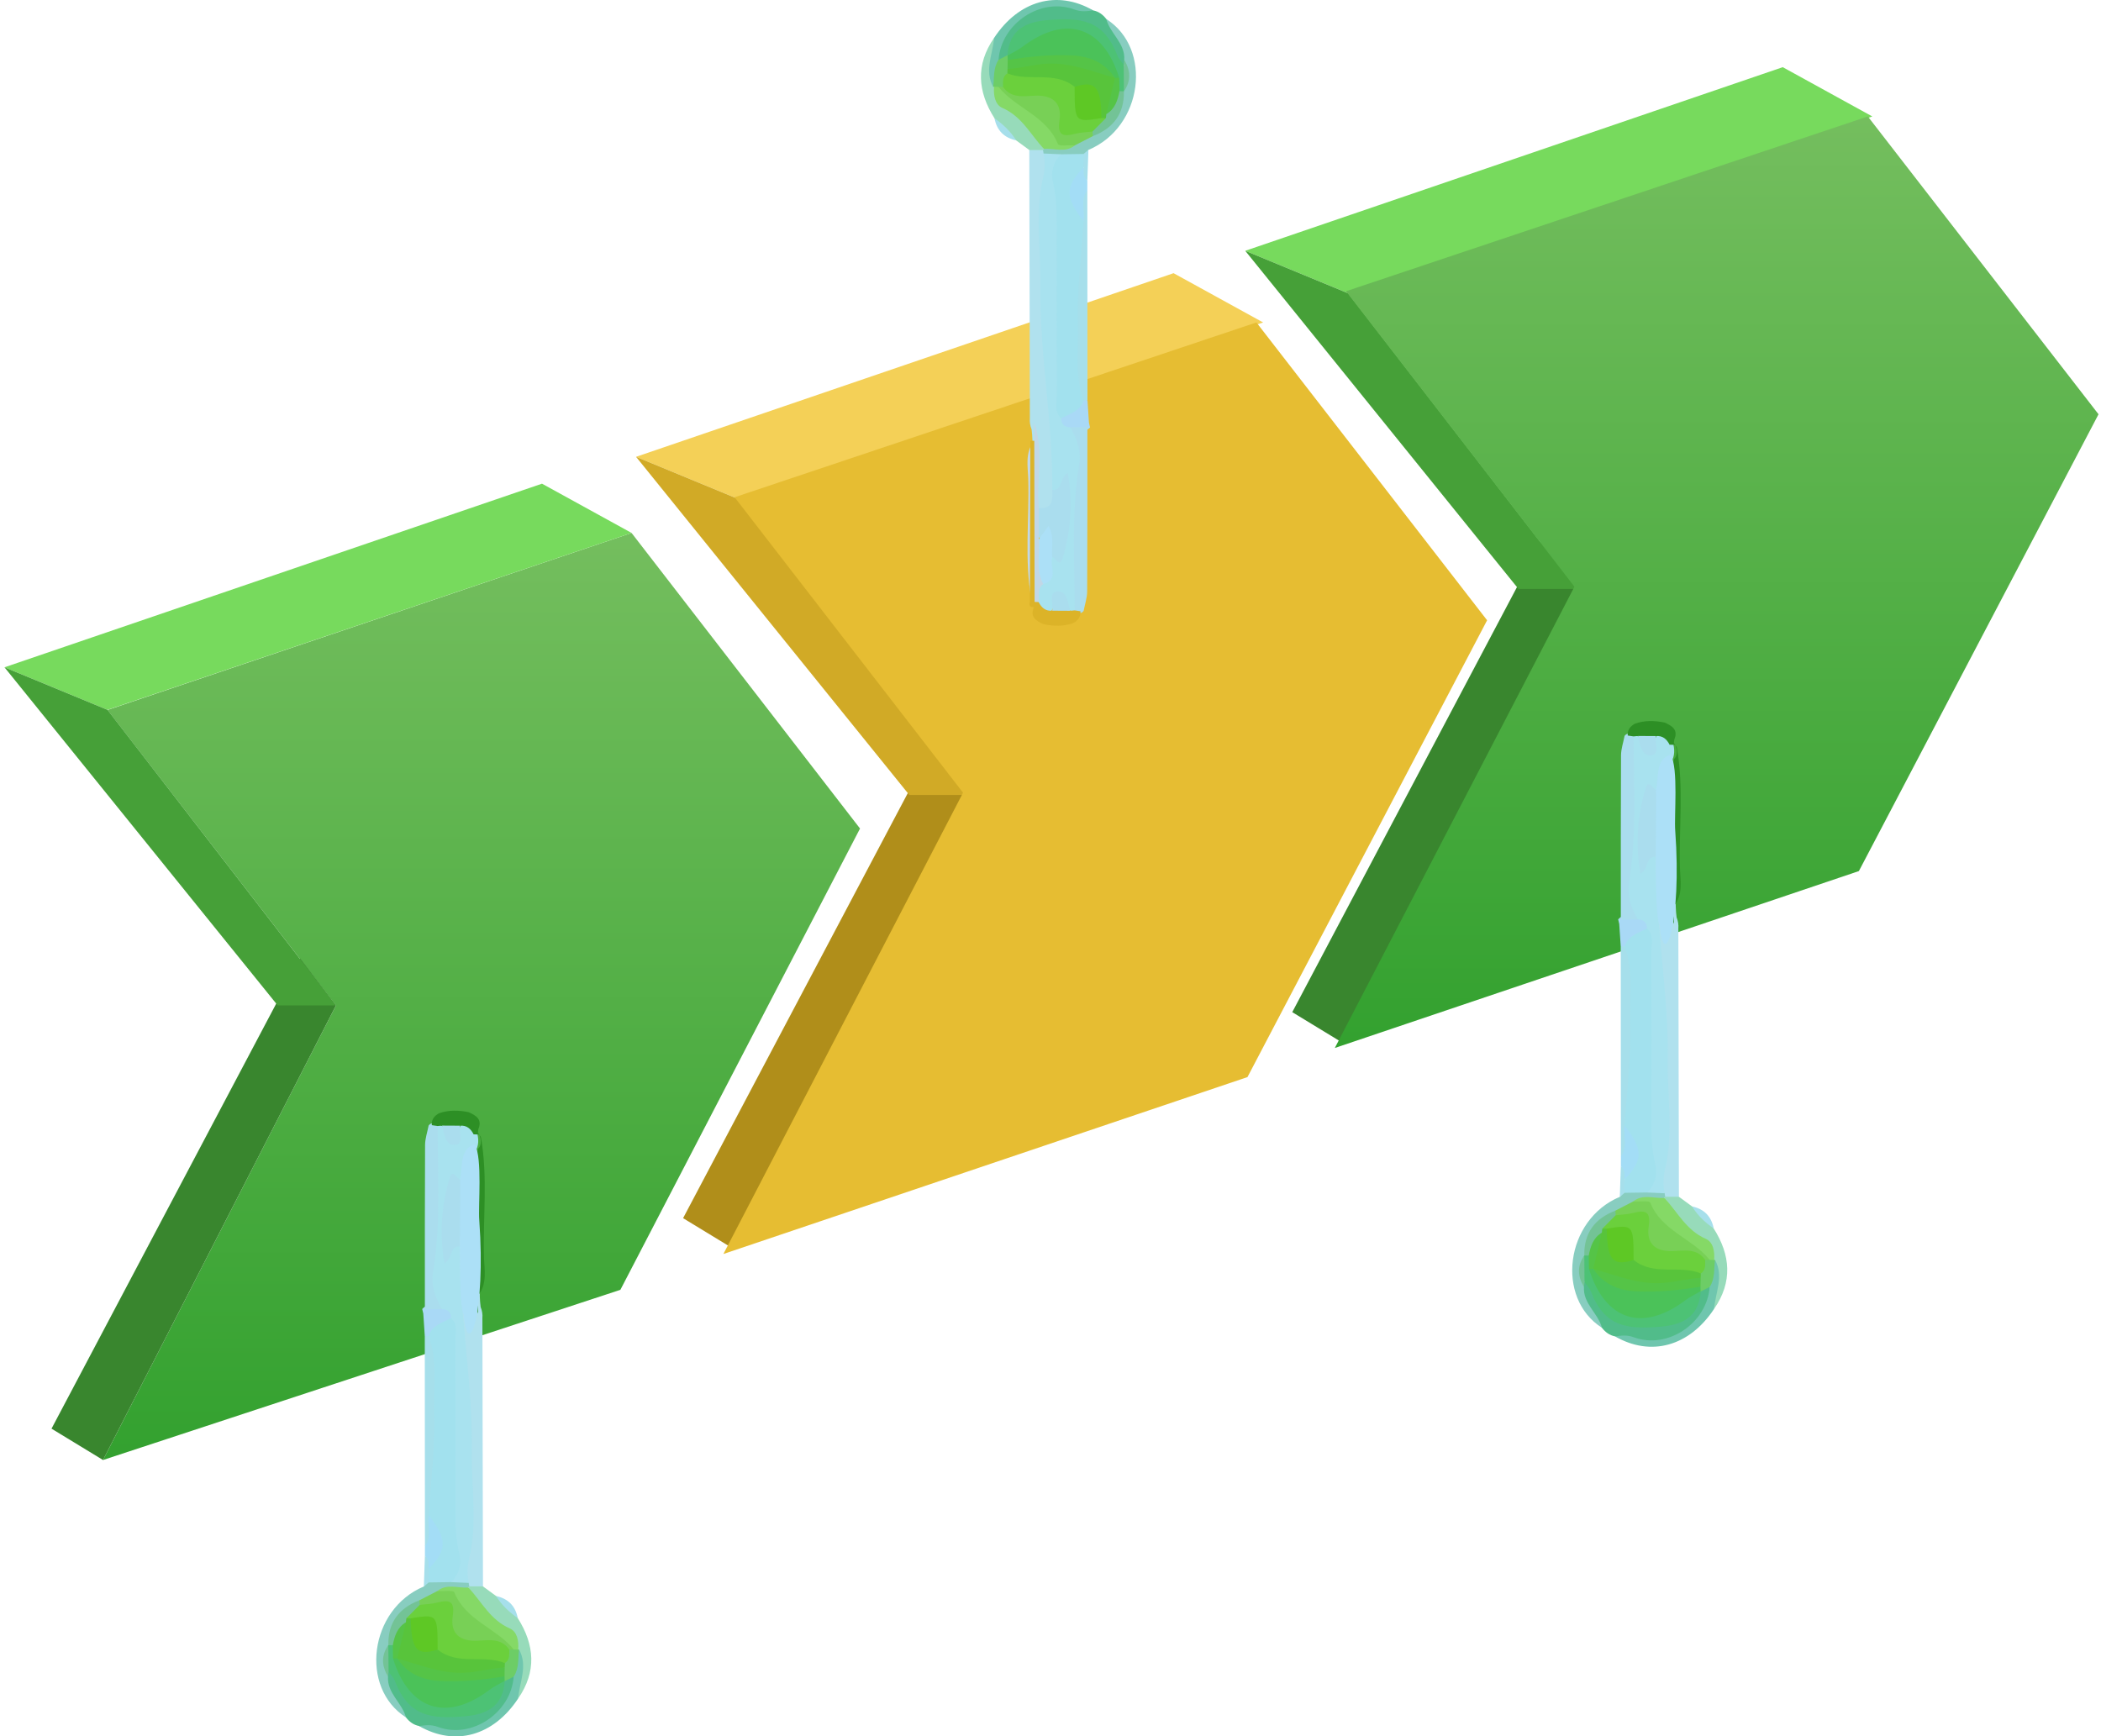 <svg width="173" height="143" viewBox="0 0 173 143" fill="none" xmlns="http://www.w3.org/2000/svg">
<path d="M102.535 20.654L111.018 24.158L154.17 9.59L146.794 5.532L102.535 20.654Z" fill="#77DA5D"/>
<path d="M110.649 85.937L129.828 48.501L126.877 44.628L106.407 83.355L110.649 85.937Z" fill="#39862E"/>
<path d="M111.018 24.158L102.535 20.654L125.033 48.501H127.246H129.828L111.018 24.158Z" fill="#46A038"/>
<path d="M52.374 37.62L60.857 41.124L104.01 26.556L96.633 22.498L52.374 37.62Z" fill="#F4D057"/>
<path d="M60.488 102.903L79.667 65.467L76.716 61.594L56.247 100.321L60.488 102.903Z" fill="#B08E1A"/>
<path d="M60.857 41.124L52.374 37.62L74.872 65.467H77.085H79.667L60.857 41.124Z" fill="#D1AA26"/>
<path d="M27.663 82.802L8.853 58.47L52.005 43.89L70.816 68.233L51.083 106.222L8.484 120.237L27.663 82.802Z" fill="url(#paint0_linear_1152_2696)"/>
<path d="M79.299 65.282L60.489 40.951L103.457 26.555L122.451 51.082L102.719 88.703L59.566 103.271L79.299 65.282Z" fill="#E6BD32"/>
<path d="M129.643 48.316L110.833 23.985L153.801 9.59L172.796 34.117L153.064 71.737L109.911 86.305L129.643 48.316Z" fill="url(#paint1_linear_1152_2696)"/>
<path fill-rule="evenodd" clip-rule="evenodd" d="M138.198 76.471C138.214 83.834 138.229 91.196 138.245 98.559C137.875 98.935 137.474 98.906 137.055 98.65C136.891 98.499 136.767 98.319 136.679 98.115C136.678 95.497 136.6 92.867 136.706 90.261C136.853 86.631 136.735 82.988 136.388 79.426C136.098 76.441 135.904 73.475 135.849 70.486C135.945 69.531 136.066 68.599 137.428 68.945C138.284 69.876 137.891 71.027 137.959 72.088C138.033 73.241 137.902 74.403 138.055 75.554C138.176 75.848 138.226 76.154 138.198 76.471Z" fill="#B0E1EE"/>
<path fill-rule="evenodd" clip-rule="evenodd" d="M132.988 110.057C132.529 109.968 132.183 109.708 131.903 109.345C131.13 108.329 130.111 107.439 130.164 105.994C130.22 105.815 130.319 105.664 130.459 105.54C131.237 105.551 131.454 106.205 131.703 106.73C132.589 108.605 134.196 108.928 136.016 108.815C137.775 108.706 139.256 108.141 139.9 106.297C140.174 106.011 140.453 105.74 140.888 106.011C141.526 107.623 140.465 108.533 139.405 109.345C137.433 110.855 135.246 110.891 132.988 110.057Z" fill="#51BC8A"/>
<path fill-rule="evenodd" clip-rule="evenodd" d="M133.467 95.246C133.462 89.477 133.458 83.708 133.454 77.939C133.666 77.836 133.863 77.859 134.046 78.009C135.192 80.125 134.581 82.434 134.754 84.656C134.963 87.35 134.37 90.009 134.308 92.694C134.079 93.562 134.718 94.718 133.467 95.246Z" fill="#A6DFEB"/>
<path fill-rule="evenodd" clip-rule="evenodd" d="M130.426 105.987C130.336 107.362 131.594 108.145 131.903 109.345C128.078 106.91 128.873 100.455 133.377 98.565C133.584 98.369 133.699 98.082 133.978 97.956C134.541 97.739 135.129 97.746 135.719 97.747C136.23 97.765 136.714 97.856 137.072 98.271C137.077 98.368 137.094 98.464 137.121 98.558C137.068 98.626 137.013 98.693 136.96 98.762C136.28 99.194 135.434 98.906 134.742 99.282C134.217 99.545 133.709 99.845 133.16 100.06C131.784 100.639 131.041 101.701 130.801 103.145C130.769 103.307 130.723 103.468 130.676 103.627C130.568 104.411 130.302 105.177 130.426 105.987Z" fill="#88CDC0"/>
<path fill-rule="evenodd" clip-rule="evenodd" d="M137.121 98.558C137.496 98.558 137.87 98.559 138.245 98.559C138.605 98.822 138.965 99.086 139.325 99.351C140.034 99.846 140.667 100.415 141.11 101.171C142.503 103.37 142.674 105.575 141.145 107.79C140.842 106.597 141.287 105.365 140.951 104.176C140.891 104.015 140.843 103.851 140.799 103.687C140.653 102.854 140.139 102.333 139.452 101.865C138.303 101.079 137.319 100.121 137.047 98.655L137.121 98.558Z" fill="#97DBBA"/>
<path fill-rule="evenodd" clip-rule="evenodd" d="M141.218 103.757C141.964 105.116 141.248 106.447 141.144 107.789C139.108 110.878 135.936 111.759 132.988 110.057C133.507 109.99 133.956 109.917 134.539 110.132C137.326 111.16 140.565 108.954 140.775 105.991C140.498 105.163 140.538 104.397 141.218 103.757Z" fill="#6FC6AE"/>
<path fill-rule="evenodd" clip-rule="evenodd" d="M133.467 95.246C134.063 94.455 133.645 93.542 133.775 92.694C135.79 93.709 135.901 95.708 134.026 97.211C133.281 97.089 133.787 96.366 133.464 96.04C133.465 95.775 133.466 95.511 133.467 95.246Z" fill="#A3DDF6"/>
<path fill-rule="evenodd" clip-rule="evenodd" d="M133.33 76.089C133.301 75.965 133.271 75.84 133.242 75.715C133.366 75.575 133.517 75.476 133.692 75.409C134.145 75.284 134.602 75.281 135.062 75.373C135.55 75.517 135.873 75.785 135.789 76.354C135.351 77.179 134.624 77.637 133.773 77.938C133.666 77.938 133.56 77.938 133.454 77.939C133.413 77.322 133.372 76.706 133.33 76.089Z" fill="#A9D9F6"/>
<path fill-rule="evenodd" clip-rule="evenodd" d="M141.11 101.17C140.401 100.675 139.779 100.095 139.324 99.35C140.317 99.567 140.918 100.168 141.11 101.17Z" fill="#A6DFEB"/>
<path fill-rule="evenodd" clip-rule="evenodd" d="M133.464 96.04C133.842 96.322 133.757 96.737 133.774 97.122C134.09 97.492 134.065 97.862 133.776 98.234C133.643 98.345 133.51 98.455 133.377 98.565C133.407 97.724 133.435 96.882 133.464 96.04Z" fill="#A6DFEB"/>
<path fill-rule="evenodd" clip-rule="evenodd" d="M135.615 76.461C135.603 75.981 135.355 75.737 134.877 75.723C133.895 75.191 133.504 74.319 133.655 73.266C134.241 69.198 133.759 65.088 134.16 61.019C134.219 60.84 134.322 60.68 134.458 60.548C135.128 60.439 135.898 61.928 136.496 60.43C137.199 60.327 137.555 60.725 137.786 61.31C137.932 61.906 137.863 62.463 137.474 62.957C136.736 63.441 136.927 64.386 136.466 65.005C136.359 65.392 135.87 64.521 135.8 65.231C135.656 66.689 135.412 68.132 135.289 69.598C135.196 70.701 135.866 70.401 136.354 70.56C136.296 76.207 137.415 81.8 137.328 87.418C137.283 90.362 137.806 93.354 137.104 96.285C136.945 96.95 136.94 97.606 137.072 98.27C136.59 98.249 136.109 98.228 135.627 98.207C135.577 93.944 135.362 89.685 135.47 85.42C135.545 82.434 135.243 79.442 135.615 76.461Z" fill="#A8E2EF"/>
<path fill-rule="evenodd" clip-rule="evenodd" d="M136.354 70.56C135.461 70.528 135.795 71.534 135.073 71.969C134.662 69.526 134.816 67.241 135.48 64.986C135.748 64.075 136.059 64.984 136.353 65.026C136.722 65.707 136.963 66.489 137.773 66.831C137.987 67.628 138.098 68.407 137.461 69.083C136.285 68.971 136.326 69.77 136.354 70.56Z" fill="#AADDEE"/>
<path fill-rule="evenodd" clip-rule="evenodd" d="M137.461 69.083C137.461 68.223 137.461 67.362 137.461 66.501C136.687 65.337 137.576 63.783 137.835 62.516C138.376 62.127 137.835 60.586 137.475 61.328C137.737 61.233 137.936 61.308 138.073 61.55C138.658 64.827 138.24 68.133 138.329 71.425C138.358 72.496 138.621 73.647 137.835 74.609C137.832 75.103 137.83 75.598 137.829 76.092C137.03 73.791 137.67 71.415 137.461 69.083Z" fill="#2D8F25"/>
<path fill-rule="evenodd" clip-rule="evenodd" d="M140.045 106.359C139.896 108.125 138.969 109.069 136.769 109.254C134.001 109.487 132.128 109.304 130.986 106.332C130.882 106.06 130.647 105.839 130.472 105.593C130.15 104.863 130.178 104.13 130.453 103.394L130.453 103.394C130.618 103.28 130.779 103.285 130.937 103.407C131.167 103.701 131.237 104.053 131.298 104.407C132.405 108.026 135.114 109.047 138.182 106.991C138.687 106.653 139.147 106.227 139.814 106.243C139.891 106.281 139.968 106.319 140.045 106.359Z" fill="#4DC275"/>
<path fill-rule="evenodd" clip-rule="evenodd" d="M141.218 103.757C141.118 104.512 141.23 105.307 140.775 105.991C140.532 106.114 140.288 106.236 140.044 106.358L140.033 106.337C139.913 106.233 139.823 106.107 139.762 105.96C139.699 105.729 139.691 105.495 139.719 105.259C139.74 105.104 139.78 104.953 139.83 104.804C139.972 104.441 140.066 104.056 140.301 103.733C140.428 103.631 140.571 103.571 140.733 103.552C140.896 103.57 141.033 103.641 141.142 103.763L141.218 103.757Z" fill="#6DCD66"/>
<path fill-rule="evenodd" clip-rule="evenodd" d="M130.453 103.394C130.459 104.127 130.465 104.861 130.472 105.594C130.457 105.725 130.442 105.856 130.427 105.987C129.905 105.117 129.849 104.252 130.453 103.394Z" fill="#73C396"/>
<path fill-rule="evenodd" clip-rule="evenodd" d="M135.615 76.461C136.217 77.002 135.972 77.72 135.975 78.362C135.995 83.118 135.99 87.874 135.982 92.63C135.981 93.729 136.037 94.803 136.295 95.889C136.488 96.7 136.299 97.564 135.627 98.206C135.01 98.215 134.393 98.224 133.776 98.233C133.775 97.863 133.775 97.492 133.774 97.121C135.316 95.53 135.316 94.669 133.775 92.694C133.95 89.882 134.326 87.064 134.233 84.26C134.164 82.162 134.541 79.995 133.772 77.938C134.064 77.043 134.912 76.842 135.615 76.461Z" fill="#A2E1EE"/>
<path fill-rule="evenodd" clip-rule="evenodd" d="M140.78 103.754C140.657 103.756 140.534 103.759 140.411 103.761C139.334 103.751 138.291 103.439 137.209 103.429C136.422 103.422 135.625 102.972 135.578 102.238C135.468 100.53 134.306 100.375 133.067 100.194C132.973 100.094 132.934 99.987 132.95 99.875C132.966 99.76 132.987 99.703 133.014 99.703C133.502 99.45 133.99 99.198 134.479 98.946C135.967 98.515 137.112 98.8 137.598 100.449C137.857 101.327 138.627 101.584 139.355 101.879C140.207 102.226 141.071 102.545 140.78 103.754Z" fill="#78D056"/>
<path fill-rule="evenodd" clip-rule="evenodd" d="M140.78 103.754C139.354 101.984 136.815 101.371 135.886 99.042C135.811 98.853 134.966 98.971 134.479 98.946C135.272 98.3 136.187 98.718 137.047 98.654C138.135 99.819 138.853 101.325 140.454 102.021C141.064 102.286 141.208 103.061 141.142 103.763C141.021 103.761 140.901 103.759 140.78 103.754Z" fill="#85D966"/>
<path fill-rule="evenodd" clip-rule="evenodd" d="M133.014 99.702C133.022 99.828 133.03 99.954 133.037 100.079C133.292 100.796 132.565 100.991 132.319 101.443C132.226 101.578 132.127 101.705 132.029 101.835C131.584 102.327 131.411 103.029 130.819 103.405C130.697 103.402 130.575 103.398 130.453 103.394C130.418 101.547 131.318 100.349 133.014 99.702Z" fill="#73C396"/>
<path fill-rule="evenodd" clip-rule="evenodd" d="M133.461 75.73C133.462 71.221 133.453 66.713 133.478 62.204C133.481 61.67 133.669 61.137 133.77 60.603C133.866 60.477 133.993 60.41 134.151 60.403C134.305 60.433 134.427 60.511 134.511 60.645C134.503 64.647 134.796 68.658 134.144 72.639C133.958 73.773 134.297 74.775 134.878 75.723C134.405 75.725 133.933 75.728 133.461 75.73Z" fill="#AADDEE"/>
<path fill-rule="evenodd" clip-rule="evenodd" d="M137.573 62.147C138.218 63.325 137.842 67.186 137.942 68.417C138.495 75.978 137.02 80.22 136.651 76.163C136.131 75.252 136.451 65.826 136.353 65.026C136.606 64.29 136.231 62.517 137.573 62.147Z" fill="#ACE0F7"/>
<path fill-rule="evenodd" clip-rule="evenodd" d="M134.511 60.645C134.35 60.621 134.19 60.597 134.03 60.574C134.001 60.107 134.238 59.805 134.63 59.596C135.43 59.311 136.243 59.341 137.061 59.504C137.667 59.773 138.206 60.081 137.867 60.896C137.847 61.044 137.828 61.193 137.808 61.342C137.697 61.334 137.586 61.33 137.476 61.328C137.242 60.87 136.907 60.57 136.353 60.618C135.86 60.997 135.369 60.99 134.881 60.609C134.757 60.621 134.634 60.633 134.511 60.645Z" fill="#2D8F25"/>
<path fill-rule="evenodd" clip-rule="evenodd" d="M134.88 60.609C135.371 60.612 135.863 60.614 136.353 60.617C136.241 61.171 136.674 62.123 135.986 62.199C135.14 62.292 135.056 61.294 134.88 60.609Z" fill="#AADDEE"/>
<path fill-rule="evenodd" clip-rule="evenodd" d="M140.019 105.966C140.024 106.09 140.028 106.214 140.032 106.338C139.612 106.583 139.163 106.791 138.777 107.081C135.24 109.742 132.159 108.745 130.839 104.499C130.93 104.457 131.021 104.415 131.111 104.372C131.208 104.392 131.307 104.413 131.405 104.431C133.392 106.142 135.762 105.98 138.125 105.762C138.787 105.7 139.433 105.45 140.019 105.966Z" fill="#4BC259"/>
<path fill-rule="evenodd" clip-rule="evenodd" d="M131.191 104.493C131.073 104.495 130.956 104.497 130.839 104.499C130.832 104.135 130.825 103.769 130.818 103.405C130.964 102.649 131.185 101.937 131.905 101.509C132.416 102.684 131.892 103.609 131.191 104.493Z" fill="#55C447"/>
<path fill-rule="evenodd" clip-rule="evenodd" d="M131.94 101.184C132.306 100.815 132.671 100.448 133.037 100.08C133.513 100.022 134.003 100.015 134.463 99.895C135.456 99.637 135.947 99.735 135.758 100.997C135.543 102.426 136.316 103.096 137.776 103.033C138.715 102.993 139.736 102.788 140.411 103.761C140.397 104.166 140.477 104.601 140.049 104.871C138.117 105.182 136.189 105.464 134.485 104.116C134.254 103.825 134.096 103.474 134.117 103.116C134.193 101.847 133.545 101.393 132.372 101.472C132.213 101.398 132.07 101.301 131.94 101.184Z" fill="#6BD03C"/>
<path fill-rule="evenodd" clip-rule="evenodd" d="M134.513 103.76C136.163 105.105 138.273 104.151 140.049 104.87C140.046 104.992 140.042 105.115 140.036 105.237C136.964 106.495 134.004 106.4 131.196 104.499L131.191 104.493C131.429 103.499 131.667 102.504 131.905 101.51C131.909 101.4 131.921 101.291 131.941 101.183C132.062 101.182 132.182 101.183 132.303 101.186C132.961 102.111 132.821 103.722 134.513 103.76Z" fill="#58C43B"/>
<path fill-rule="evenodd" clip-rule="evenodd" d="M131.195 104.499C133.096 105.02 134.913 105.823 136.988 105.652C138.02 105.568 139.009 105.283 140.035 105.237C140.03 105.479 140.025 105.722 140.019 105.965C138.278 106.252 136.53 106.433 134.759 106.349C133.277 106.278 132.041 105.775 131.195 104.499Z" fill="#55C447"/>
<path fill-rule="evenodd" clip-rule="evenodd" d="M134.513 103.76C132.803 104.314 132.335 103.768 132.302 101.186C134.504 100.834 134.504 100.834 134.513 103.76Z" fill="#5EC825"/>
<path fill-rule="evenodd" clip-rule="evenodd" d="M84.8 34.441C84.784 27.078 84.769 19.716 84.753 12.353C85.124 11.977 85.524 12.007 85.943 12.263C86.107 12.414 86.231 12.593 86.319 12.797C86.32 15.415 86.398 18.045 86.292 20.651C86.145 24.281 86.263 27.924 86.61 31.486C86.9 34.471 87.094 37.437 87.149 40.426C87.053 41.381 86.932 42.313 85.57 41.967C84.714 41.037 85.107 39.885 85.039 38.824C84.965 37.671 85.096 36.51 84.943 35.358C84.823 35.064 84.772 34.758 84.8 34.441Z" fill="#B0E1EE"/>
<path fill-rule="evenodd" clip-rule="evenodd" d="M90.01 0.855C90.469 0.944 90.816 1.204 91.095 1.567C91.868 2.583 92.887 3.473 92.835 4.919C92.778 5.097 92.679 5.248 92.539 5.373C91.761 5.361 91.544 4.708 91.295 4.182C90.409 2.307 88.802 1.984 86.982 2.097C85.223 2.206 83.743 2.771 83.098 4.615C82.824 4.901 82.545 5.172 82.11 4.901C81.472 3.289 82.534 2.38 83.594 1.567C85.564 0.057 87.752 0.021 90.01 0.855Z" fill="#51BC8A"/>
<path fill-rule="evenodd" clip-rule="evenodd" d="M89.531 15.666C89.536 21.435 89.54 27.204 89.544 32.973C89.332 33.076 89.135 33.053 88.953 32.904C87.806 30.787 88.417 28.478 88.244 26.257C88.035 23.562 88.628 20.903 88.69 18.218C88.919 17.35 88.281 16.195 89.531 15.666Z" fill="#A6DFEB"/>
<path fill-rule="evenodd" clip-rule="evenodd" d="M92.572 4.925C92.662 3.55 91.404 2.767 91.095 1.567C94.92 4.002 94.125 10.457 89.621 12.347C89.414 12.543 89.299 12.831 89.02 12.956C88.457 13.173 87.869 13.166 87.279 13.165C86.768 13.147 86.284 13.056 85.927 12.641C85.921 12.544 85.904 12.448 85.877 12.354C85.93 12.287 85.985 12.219 86.038 12.15C86.718 11.718 87.564 12.006 88.256 11.63C88.781 11.367 89.289 11.068 89.838 10.852C91.214 10.274 91.957 9.212 92.197 7.767C92.229 7.605 92.275 7.444 92.322 7.286C92.43 6.501 92.696 5.735 92.572 4.925Z" fill="#88CDC0"/>
<path fill-rule="evenodd" clip-rule="evenodd" d="M85.877 12.354C85.502 12.354 85.128 12.353 84.753 12.353C84.393 12.09 84.033 11.826 83.673 11.562C82.964 11.066 82.331 10.497 81.888 9.741C80.495 7.542 80.324 5.337 81.853 3.122C82.156 4.315 81.711 5.547 82.047 6.737C82.107 6.897 82.155 7.061 82.199 7.225C82.345 8.058 82.859 8.579 83.546 9.048C84.695 9.833 85.679 10.791 85.951 12.258L85.877 12.354Z" fill="#97DBBA"/>
<path fill-rule="evenodd" clip-rule="evenodd" d="M81.78 7.155C81.034 5.796 81.75 4.465 81.854 3.123C83.89 0.035 87.062 -0.847 90.01 0.855C89.491 0.922 89.042 0.995 88.459 0.78C85.672 -0.248 82.433 1.958 82.223 4.921C82.5 5.75 82.46 6.515 81.78 7.155Z" fill="#6FC6AE"/>
<path fill-rule="evenodd" clip-rule="evenodd" d="M89.531 15.666C88.935 16.457 89.353 17.37 89.224 18.218C87.208 17.203 87.097 15.204 88.972 13.7C89.717 13.823 89.211 14.546 89.534 14.872C89.533 15.136 89.532 15.401 89.531 15.666Z" fill="#A3DDF6"/>
<path fill-rule="evenodd" clip-rule="evenodd" d="M89.668 34.823C89.697 34.947 89.727 35.072 89.756 35.197C89.632 35.337 89.481 35.437 89.306 35.503C88.853 35.628 88.396 35.631 87.936 35.539C87.448 35.395 87.125 35.127 87.209 34.558C87.647 33.733 88.374 33.275 89.225 32.974C89.332 32.974 89.438 32.974 89.544 32.973C89.585 33.59 89.626 34.206 89.668 34.823Z" fill="#A9D9F6"/>
<path fill-rule="evenodd" clip-rule="evenodd" d="M81.888 9.742C82.597 10.237 83.219 10.818 83.674 11.562C82.681 11.345 82.08 10.744 81.888 9.742Z" fill="#A6DFEB"/>
<path fill-rule="evenodd" clip-rule="evenodd" d="M89.534 14.872C89.156 14.59 89.241 14.175 89.224 13.79C88.908 13.42 88.933 13.05 89.222 12.678C89.355 12.568 89.488 12.457 89.621 12.347C89.591 13.189 89.563 14.03 89.534 14.872Z" fill="#A6DFEB"/>
<path fill-rule="evenodd" clip-rule="evenodd" d="M87.383 34.451C87.395 34.931 87.643 35.175 88.121 35.189C89.103 35.721 89.495 36.593 89.343 37.645C88.757 41.714 89.239 45.824 88.838 49.893C88.779 50.072 88.676 50.232 88.54 50.364C87.87 50.473 87.1 48.984 86.502 50.482C85.799 50.585 85.443 50.187 85.212 49.602C85.066 49.006 85.135 48.449 85.524 47.955C86.262 47.471 86.071 46.526 86.532 45.906C86.639 45.52 87.128 46.391 87.198 45.681C87.342 44.223 87.586 42.779 87.709 41.313C87.802 40.211 87.132 40.511 86.644 40.352C86.702 34.705 85.583 29.112 85.67 23.494C85.716 20.55 85.192 17.558 85.894 14.627C86.053 13.962 86.058 13.306 85.926 12.642C86.408 12.663 86.889 12.684 87.371 12.705C87.421 16.968 87.636 21.227 87.528 25.492C87.453 28.478 87.755 31.47 87.383 34.451Z" fill="#A8E2EF"/>
<path fill-rule="evenodd" clip-rule="evenodd" d="M86.644 40.352C87.537 40.384 87.203 39.377 87.925 38.943C88.336 41.386 88.182 43.671 87.518 45.926C87.25 46.837 86.939 45.928 86.645 45.886C86.276 45.205 86.035 44.423 85.225 44.081C85.011 43.284 84.9 42.504 85.537 41.829C86.713 41.941 86.672 41.142 86.644 40.352Z" fill="#AADDEE"/>
<path fill-rule="evenodd" clip-rule="evenodd" d="M85.537 41.829C85.537 42.689 85.537 43.55 85.537 44.411C86.31 45.575 86.16 46.831 85.902 48.099C85.361 48.488 85.596 49.076 85.522 49.585C85.261 49.679 85.062 49.604 84.925 49.363C84.34 46.085 84.758 42.779 84.669 39.487C84.64 38.417 84.377 37.266 85.163 36.303C85.165 35.809 85.167 35.314 85.169 34.82C85.968 37.121 85.328 39.497 85.537 41.829Z" fill="#C1D7E6"/>
<path fill-rule="evenodd" clip-rule="evenodd" d="M82.954 4.553C83.103 2.787 84.029 1.842 86.23 1.658C88.998 1.425 90.87 1.608 92.012 4.58C92.117 4.852 92.352 5.073 92.526 5.319C92.849 6.049 92.82 6.782 92.546 7.518L92.546 7.518C92.381 7.632 92.22 7.627 92.062 7.505C91.832 7.211 91.761 6.859 91.7 6.505C90.594 2.885 87.884 1.865 84.816 3.92C84.311 4.259 83.852 4.685 83.185 4.668C83.107 4.631 83.031 4.592 82.954 4.553Z" fill="#4DC275"/>
<path fill-rule="evenodd" clip-rule="evenodd" d="M81.78 7.155C81.88 6.401 81.768 5.605 82.223 4.921C82.466 4.798 82.71 4.676 82.954 4.554L82.966 4.575C83.085 4.679 83.175 4.805 83.236 4.952C83.299 5.183 83.307 5.417 83.279 5.653C83.258 5.808 83.218 5.959 83.168 6.108C83.026 6.471 82.932 6.856 82.697 7.179C82.57 7.281 82.427 7.341 82.265 7.361C82.102 7.342 81.965 7.271 81.856 7.149L81.78 7.155Z" fill="#6DCD66"/>
<path fill-rule="evenodd" clip-rule="evenodd" d="M92.546 7.518C92.54 6.785 92.534 6.051 92.527 5.318C92.542 5.187 92.557 5.056 92.572 4.925C93.093 5.795 93.15 6.66 92.546 7.518Z" fill="#73C396"/>
<path fill-rule="evenodd" clip-rule="evenodd" d="M87.383 34.451C86.781 33.91 87.026 33.192 87.023 32.551C87.003 27.794 87.008 23.038 87.016 18.282C87.017 17.183 86.961 16.109 86.703 15.023C86.51 14.213 86.699 13.348 87.371 12.706C87.988 12.697 88.605 12.688 89.222 12.679C89.223 13.049 89.223 13.42 89.224 13.791C87.682 15.382 87.682 16.243 89.223 18.218C89.048 21.03 88.672 23.849 88.765 26.652C88.834 28.75 88.457 30.917 89.226 32.974C88.934 33.869 88.086 34.07 87.383 34.451Z" fill="#A2E1EE"/>
<path fill-rule="evenodd" clip-rule="evenodd" d="M82.218 7.158C82.341 7.156 82.464 7.154 82.587 7.151C83.664 7.161 84.707 7.473 85.79 7.483C86.576 7.49 87.373 7.94 87.42 8.674C87.53 10.382 88.692 10.537 89.931 10.718C90.025 10.818 90.064 10.925 90.048 11.037C90.032 11.152 90.011 11.21 89.984 11.21C89.496 11.462 89.008 11.714 88.519 11.966C87.031 12.397 85.886 12.112 85.4 10.463C85.141 9.585 84.371 9.328 83.643 9.033C82.791 8.686 81.927 8.367 82.218 7.158Z" fill="#78D056"/>
<path fill-rule="evenodd" clip-rule="evenodd" d="M82.218 7.158C83.644 8.928 86.183 9.541 87.112 11.87C87.187 12.059 88.032 11.941 88.519 11.966C87.726 12.612 86.811 12.194 85.951 12.258C84.863 11.093 84.145 9.587 82.544 8.891C81.934 8.626 81.79 7.851 81.856 7.149C81.977 7.151 82.097 7.154 82.218 7.158Z" fill="#85D966"/>
<path fill-rule="evenodd" clip-rule="evenodd" d="M89.984 11.21C89.976 11.084 89.968 10.958 89.961 10.832C89.706 10.116 90.433 9.921 90.679 9.469C90.772 9.334 90.871 9.207 90.969 9.077C91.414 8.585 91.587 7.883 92.179 7.506C92.301 7.51 92.423 7.514 92.545 7.518C92.58 9.365 91.68 10.563 89.984 11.21Z" fill="#73C396"/>
<path fill-rule="evenodd" clip-rule="evenodd" d="M84.803 49.572C84.815 45.144 84.827 40.715 84.84 36.287C84.948 36.291 85.055 36.296 85.163 36.303C85.172 40.725 85.182 45.148 85.191 49.571C85.283 49.669 85.312 49.764 85.278 49.858C85.244 49.952 85.212 49.999 85.18 49.999C84.874 50.016 84.685 49.929 84.803 49.572Z" fill="#DCB328"/>
<path fill-rule="evenodd" clip-rule="evenodd" d="M89.537 35.182C89.536 39.691 89.545 44.2 89.52 48.709C89.517 49.242 89.329 49.776 89.228 50.309C89.132 50.435 89.005 50.502 88.847 50.51C88.693 50.479 88.571 50.401 88.487 50.267C88.495 46.265 88.202 42.255 88.854 38.273C89.04 37.139 88.701 36.137 88.12 35.189C88.593 35.187 89.065 35.184 89.537 35.182Z" fill="#AADDEE"/>
<path fill-rule="evenodd" clip-rule="evenodd" d="M85.903 48.099C85.257 46.921 85.638 45.642 85.537 44.411C85.772 44.09 86.006 43.769 86.337 43.315C86.857 44.226 86.547 45.086 86.646 45.886C86.393 46.622 87.245 47.728 85.903 48.099Z" fill="#ACE0F7"/>
<path fill-rule="evenodd" clip-rule="evenodd" d="M88.487 50.267C88.648 50.291 88.808 50.315 88.968 50.338C88.997 50.805 88.76 51.107 88.368 51.316C87.568 51.601 86.755 51.571 85.937 51.408C85.331 51.139 84.792 50.831 85.131 50.016C85.151 49.868 85.17 49.719 85.19 49.57C85.301 49.578 85.412 49.583 85.522 49.584C85.757 50.042 86.091 50.342 86.645 50.294C87.138 49.915 87.629 49.922 88.117 50.303C88.241 50.291 88.364 50.279 88.487 50.267Z" fill="#DCB328"/>
<path fill-rule="evenodd" clip-rule="evenodd" d="M88.118 50.303C87.627 50.3 87.135 50.297 86.645 50.294C86.757 49.741 86.324 48.788 87.012 48.713C87.858 48.62 87.942 49.618 88.118 50.303Z" fill="#AADDEE"/>
<path fill-rule="evenodd" clip-rule="evenodd" d="M82.979 4.947C82.974 4.822 82.97 4.698 82.966 4.574C83.386 4.329 83.835 4.122 84.221 3.831C87.758 1.17 90.84 2.167 92.159 6.413C92.068 6.455 91.977 6.497 91.887 6.54C91.79 6.52 91.692 6.499 91.593 6.481C89.606 4.77 87.236 4.933 84.873 5.151C84.211 5.212 83.565 5.463 82.979 4.947Z" fill="#4BC259"/>
<path fill-rule="evenodd" clip-rule="evenodd" d="M91.808 6.419C91.925 6.417 92.042 6.415 92.159 6.413C92.166 6.778 92.173 7.143 92.18 7.507C92.034 8.263 91.813 8.975 91.094 9.403C90.582 8.228 91.106 7.303 91.808 6.419Z" fill="#55C447"/>
<path fill-rule="evenodd" clip-rule="evenodd" d="M91.058 9.728C90.692 10.097 90.327 10.465 89.961 10.832C89.485 10.89 88.996 10.897 88.535 11.017C87.542 11.275 87.051 11.177 87.24 9.915C87.455 8.486 86.682 7.816 85.222 7.879C84.283 7.919 83.262 8.124 82.587 7.151C82.601 6.746 82.522 6.311 82.949 6.042C84.881 5.73 86.809 5.449 88.513 6.796C88.744 7.087 88.902 7.438 88.881 7.796C88.805 9.065 89.453 9.519 90.626 9.44C90.785 9.514 90.928 9.611 91.058 9.728Z" fill="#6BD03C"/>
<path fill-rule="evenodd" clip-rule="evenodd" d="M88.485 7.152C86.835 5.807 84.725 6.761 82.949 6.042C82.952 5.92 82.956 5.797 82.962 5.675C86.034 4.417 88.994 4.512 91.802 6.413L91.807 6.419C91.569 7.413 91.331 8.408 91.093 9.402C91.089 9.512 91.077 9.621 91.057 9.729C90.936 9.73 90.816 9.729 90.695 9.727C90.037 8.802 90.177 7.19 88.485 7.152Z" fill="#58C43B"/>
<path fill-rule="evenodd" clip-rule="evenodd" d="M91.803 6.413C89.902 5.892 88.085 5.089 86.01 5.26C84.978 5.345 83.989 5.629 82.963 5.675C82.968 5.433 82.973 5.19 82.979 4.947C84.721 4.66 86.468 4.479 88.239 4.563C89.721 4.634 90.957 5.137 91.803 6.413Z" fill="#55C447"/>
<path fill-rule="evenodd" clip-rule="evenodd" d="M88.486 7.152C90.195 6.598 90.663 7.144 90.696 9.726C88.495 10.078 88.495 10.078 88.486 7.152Z" fill="#5EC825"/>
<path fill-rule="evenodd" clip-rule="evenodd" d="M39.721 108.559C39.737 115.922 39.753 123.284 39.769 130.647C39.398 131.023 38.997 130.993 38.578 130.737C38.415 130.587 38.291 130.407 38.203 130.203C38.202 127.585 38.123 124.955 38.229 122.349C38.377 118.719 38.258 115.076 37.911 111.514C37.621 108.529 37.427 105.563 37.372 102.574C37.469 101.619 37.589 100.687 38.952 101.033C39.807 101.963 39.415 103.115 39.483 104.176C39.556 105.329 39.425 106.49 39.578 107.642C39.699 107.936 39.749 108.242 39.721 108.559Z" fill="#B0E1EE"/>
<path fill-rule="evenodd" clip-rule="evenodd" d="M34.511 142.145C34.052 142.056 33.706 141.796 33.427 141.433C32.653 140.417 31.635 139.527 31.687 138.081C31.743 137.903 31.843 137.752 31.982 137.627C32.76 137.639 32.978 138.292 33.226 138.818C34.112 140.693 35.72 141.016 37.54 140.903C39.299 140.794 40.779 140.229 41.423 138.385C41.697 138.099 41.977 137.828 42.412 138.099C43.049 139.711 41.988 140.62 40.928 141.433C38.957 142.943 36.769 142.979 34.511 142.145Z" fill="#51BC8A"/>
<path fill-rule="evenodd" clip-rule="evenodd" d="M34.99 127.334C34.986 121.565 34.981 115.796 34.977 110.027C35.19 109.924 35.387 109.947 35.569 110.096C36.716 112.213 36.105 114.522 36.277 116.743C36.487 119.438 35.893 122.097 35.832 124.782C35.603 125.65 36.241 126.805 34.99 127.334Z" fill="#A6DFEB"/>
<path fill-rule="evenodd" clip-rule="evenodd" d="M31.95 138.075C31.86 139.45 33.118 140.233 33.426 141.433C29.602 138.998 30.396 132.543 34.901 130.653C35.107 130.457 35.222 130.169 35.502 130.044C36.064 129.827 36.653 129.834 37.242 129.835C37.754 129.853 38.238 129.944 38.595 130.359C38.601 130.456 38.617 130.552 38.645 130.646C38.591 130.713 38.537 130.781 38.484 130.85C37.804 131.282 36.957 130.994 36.266 131.37C35.74 131.633 35.232 131.932 34.683 132.147C33.307 132.727 32.564 133.788 32.324 135.233C32.292 135.395 32.247 135.556 32.199 135.714C32.091 136.499 31.826 137.265 31.95 138.075Z" fill="#88CDC0"/>
<path fill-rule="evenodd" clip-rule="evenodd" d="M38.645 130.646C39.02 130.646 39.394 130.647 39.768 130.647C40.129 130.91 40.489 131.174 40.849 131.438C41.558 131.933 42.191 132.503 42.634 133.259C44.026 135.458 44.197 137.663 42.668 139.878C42.365 138.685 42.811 137.453 42.475 136.263C42.415 136.103 42.366 135.939 42.322 135.775C42.177 134.942 41.662 134.421 40.976 133.952C39.826 133.167 38.842 132.209 38.571 130.743L38.645 130.646Z" fill="#97DBBA"/>
<path fill-rule="evenodd" clip-rule="evenodd" d="M42.741 135.845C43.487 137.204 42.771 138.535 42.667 139.877C40.631 142.965 37.459 143.847 34.511 142.145C35.03 142.078 35.479 142.005 36.062 142.22C38.849 143.248 42.087 141.042 42.298 138.079C42.021 137.25 42.061 136.485 42.741 135.845Z" fill="#6FC6AE"/>
<path fill-rule="evenodd" clip-rule="evenodd" d="M34.99 127.334C35.587 126.543 35.169 125.63 35.298 124.782C37.314 125.797 37.425 127.796 35.55 129.299C34.804 129.177 35.31 128.454 34.988 128.128C34.989 127.864 34.989 127.599 34.99 127.334Z" fill="#A3DDF6"/>
<path fill-rule="evenodd" clip-rule="evenodd" d="M34.854 108.178C34.824 108.053 34.795 107.928 34.766 107.803C34.889 107.663 35.041 107.564 35.215 107.497C35.669 107.372 36.126 107.369 36.585 107.461C37.074 107.605 37.397 107.873 37.312 108.442C36.875 109.267 36.148 109.725 35.296 110.026C35.189 110.026 35.083 110.026 34.977 110.027C34.936 109.411 34.895 108.794 34.854 108.178Z" fill="#A9D9F6"/>
<path fill-rule="evenodd" clip-rule="evenodd" d="M42.633 133.258C41.925 132.763 41.302 132.182 40.848 131.438C41.84 131.655 42.441 132.256 42.633 133.258Z" fill="#A6DFEB"/>
<path fill-rule="evenodd" clip-rule="evenodd" d="M34.988 128.128C35.366 128.41 35.28 128.825 35.297 129.21C35.614 129.58 35.588 129.95 35.299 130.321C35.166 130.432 35.034 130.543 34.901 130.653C34.93 129.811 34.959 128.97 34.988 128.128Z" fill="#A6DFEB"/>
<path fill-rule="evenodd" clip-rule="evenodd" d="M37.139 108.549C37.127 108.069 36.879 107.825 36.401 107.811C35.418 107.279 35.027 106.407 35.179 105.355C35.764 101.286 35.282 97.176 35.684 93.107C35.743 92.928 35.845 92.768 35.981 92.636C36.652 92.527 37.421 94.016 38.019 92.518C38.722 92.415 39.078 92.813 39.309 93.398C39.455 93.994 39.386 94.551 38.997 95.045C38.259 95.529 38.451 96.474 37.989 97.094C37.883 97.481 37.394 96.609 37.324 97.319C37.18 98.777 36.935 100.22 36.812 101.687C36.72 102.789 37.39 102.489 37.877 102.648C37.819 108.295 38.939 113.888 38.852 119.506C38.806 122.45 39.33 125.442 38.628 128.373C38.468 129.038 38.463 129.694 38.596 130.358C38.114 130.337 37.632 130.316 37.15 130.295C37.101 126.032 36.885 121.773 36.993 117.508C37.069 114.522 36.767 111.53 37.139 108.549Z" fill="#A8E2EF"/>
<path fill-rule="evenodd" clip-rule="evenodd" d="M37.877 102.648C36.984 102.616 37.319 103.623 36.596 104.057C36.186 101.614 36.34 99.329 37.004 97.074C37.272 96.163 37.583 97.072 37.876 97.114C38.246 97.795 38.487 98.577 39.296 98.919C39.511 99.716 39.621 100.496 38.985 101.171C37.809 101.059 37.849 101.858 37.877 102.648Z" fill="#AADDEE"/>
<path fill-rule="evenodd" clip-rule="evenodd" d="M38.984 101.171C38.984 100.311 38.984 99.45 38.984 98.589C38.211 97.425 39.1 95.871 39.358 94.604C39.899 94.215 39.358 92.674 38.999 93.415C39.261 93.321 39.459 93.396 39.597 93.638C40.181 96.915 39.763 100.221 39.852 103.513C39.881 104.584 40.144 105.735 39.358 106.697C39.356 107.191 39.354 107.686 39.352 108.18C38.553 105.879 39.194 103.503 38.984 101.171Z" fill="#2D8F25"/>
<path fill-rule="evenodd" clip-rule="evenodd" d="M41.568 138.447C41.419 140.213 40.492 141.158 38.292 141.342C35.524 141.575 33.651 141.392 32.509 138.42C32.405 138.148 32.169 137.927 31.995 137.681C31.673 136.951 31.701 136.218 31.976 135.482L31.976 135.482C32.141 135.368 32.301 135.373 32.46 135.495C32.69 135.789 32.76 136.141 32.821 136.495C33.928 140.115 36.637 141.135 39.705 139.08C40.21 138.741 40.67 138.315 41.337 138.332C41.414 138.369 41.491 138.408 41.568 138.447Z" fill="#4DC275"/>
<path fill-rule="evenodd" clip-rule="evenodd" d="M42.741 135.845C42.642 136.599 42.754 137.395 42.299 138.079C42.055 138.202 41.811 138.324 41.568 138.446L41.556 138.425C41.436 138.321 41.346 138.195 41.285 138.048C41.222 137.817 41.215 137.583 41.242 137.347C41.264 137.192 41.304 137.041 41.353 136.892C41.495 136.529 41.59 136.144 41.825 135.821C41.951 135.719 42.095 135.659 42.256 135.639C42.419 135.658 42.556 135.729 42.666 135.851L42.741 135.845Z" fill="#6DCD66"/>
<path fill-rule="evenodd" clip-rule="evenodd" d="M31.976 135.482C31.982 136.215 31.988 136.949 31.995 137.682C31.98 137.813 31.965 137.944 31.95 138.075C31.428 137.205 31.372 136.34 31.976 135.482Z" fill="#73C396"/>
<path fill-rule="evenodd" clip-rule="evenodd" d="M37.139 108.549C37.741 109.09 37.495 109.808 37.498 110.449C37.518 115.206 37.513 119.962 37.506 124.718C37.504 125.817 37.56 126.891 37.819 127.977C38.012 128.787 37.822 129.652 37.15 130.294C36.533 130.303 35.916 130.312 35.3 130.321C35.299 129.951 35.298 129.58 35.298 129.209C36.839 127.618 36.839 126.757 35.298 124.782C35.473 121.97 35.85 119.151 35.757 116.348C35.688 114.25 36.065 112.083 35.296 110.026C35.587 109.131 36.436 108.93 37.139 108.549Z" fill="#A2E1EE"/>
<path fill-rule="evenodd" clip-rule="evenodd" d="M42.303 135.842C42.18 135.844 42.057 135.846 41.934 135.849C40.858 135.839 39.815 135.527 38.732 135.517C37.945 135.51 37.148 135.06 37.101 134.326C36.992 132.618 35.829 132.463 34.591 132.282C34.496 132.182 34.457 132.075 34.473 131.963C34.489 131.848 34.511 131.79 34.538 131.79C35.026 131.538 35.514 131.286 36.002 131.034C37.491 130.603 38.635 130.888 39.121 132.537C39.38 133.415 40.151 133.672 40.878 133.967C41.73 134.314 42.595 134.633 42.303 135.842Z" fill="#78D056"/>
<path fill-rule="evenodd" clip-rule="evenodd" d="M42.303 135.842C40.878 134.072 38.338 133.459 37.409 131.129C37.334 130.941 36.489 131.059 36.002 131.034C36.796 130.388 37.711 130.806 38.571 130.741C39.658 131.907 40.376 133.413 41.977 134.109C42.587 134.374 42.731 135.149 42.666 135.851C42.545 135.849 42.424 135.846 42.303 135.842Z" fill="#85D966"/>
<path fill-rule="evenodd" clip-rule="evenodd" d="M34.538 131.791C34.545 131.916 34.553 132.042 34.561 132.167C34.815 132.884 34.089 133.079 33.842 133.531C33.75 133.666 33.651 133.793 33.552 133.923C33.108 134.415 32.935 135.117 32.342 135.494C32.22 135.49 32.098 135.486 31.977 135.482C31.942 133.635 32.841 132.437 34.538 131.791Z" fill="#73C396"/>
<path fill-rule="evenodd" clip-rule="evenodd" d="M34.984 107.818C34.985 103.309 34.976 98.8 35.001 94.291C35.004 93.758 35.192 93.224 35.294 92.691C35.389 92.565 35.516 92.498 35.675 92.49C35.828 92.521 35.95 92.599 36.035 92.733C36.026 96.735 36.319 100.746 35.667 104.727C35.482 105.861 35.821 106.863 36.401 107.811C35.929 107.813 35.456 107.816 34.984 107.818Z" fill="#AADDEE"/>
<path fill-rule="evenodd" clip-rule="evenodd" d="M39.096 94.235C39.741 95.412 39.364 99.274 39.465 100.505C40.018 108.066 38.543 112.308 38.174 108.251C37.654 107.34 37.974 97.914 37.876 97.114C38.129 96.378 37.754 94.605 39.096 94.235Z" fill="#ACE0F7"/>
<path fill-rule="evenodd" clip-rule="evenodd" d="M36.034 92.733C35.873 92.709 35.713 92.685 35.553 92.662C35.524 92.195 35.761 91.893 36.153 91.683C36.953 91.399 37.766 91.429 38.584 91.592C39.19 91.861 39.729 92.169 39.39 92.984C39.37 93.132 39.351 93.281 39.331 93.43C39.22 93.422 39.109 93.417 38.999 93.416C38.764 92.958 38.43 92.658 37.876 92.706C37.383 93.085 36.892 93.078 36.404 92.697C36.28 92.709 36.157 92.721 36.034 92.733Z" fill="#2D8F25"/>
<path fill-rule="evenodd" clip-rule="evenodd" d="M36.404 92.697C36.895 92.7 37.386 92.702 37.877 92.705C37.764 93.259 38.197 94.211 37.509 94.287C36.663 94.38 36.58 93.381 36.404 92.697Z" fill="#AADDEE"/>
<path fill-rule="evenodd" clip-rule="evenodd" d="M41.543 138.053C41.547 138.178 41.551 138.302 41.556 138.426C41.136 138.671 40.687 138.878 40.301 139.169C36.763 141.83 33.682 140.833 32.362 136.587C32.453 136.545 32.544 136.503 32.635 136.46C32.732 136.48 32.83 136.501 32.928 136.519C34.915 138.23 37.285 138.067 39.648 137.849C40.311 137.788 40.957 137.537 41.543 138.053Z" fill="#4BC259"/>
<path fill-rule="evenodd" clip-rule="evenodd" d="M32.714 136.581C32.597 136.583 32.479 136.585 32.362 136.587C32.355 136.222 32.349 135.857 32.342 135.493C32.487 134.737 32.709 134.025 33.428 133.597C33.94 134.772 33.416 135.697 32.714 136.581Z" fill="#55C447"/>
<path fill-rule="evenodd" clip-rule="evenodd" d="M33.464 133.272C33.829 132.903 34.194 132.535 34.56 132.168C35.037 132.11 35.526 132.103 35.986 131.983C36.98 131.725 37.471 131.823 37.281 133.085C37.066 134.514 37.839 135.184 39.299 135.121C40.239 135.081 41.26 134.876 41.935 135.849C41.92 136.254 42 136.689 41.572 136.958C39.641 137.27 37.713 137.551 36.008 136.204C35.778 135.913 35.62 135.562 35.641 135.204C35.717 133.935 35.069 133.481 33.896 133.56C33.736 133.486 33.593 133.389 33.464 133.272Z" fill="#6BD03C"/>
<path fill-rule="evenodd" clip-rule="evenodd" d="M36.036 135.848C37.686 137.193 39.796 136.239 41.572 136.958C41.569 137.08 41.565 137.203 41.559 137.325C38.487 138.583 35.527 138.488 32.719 136.587L32.714 136.581C32.952 135.587 33.19 134.592 33.428 133.598C33.432 133.488 33.444 133.379 33.464 133.271C33.585 133.27 33.705 133.271 33.825 133.273C34.484 134.198 34.344 135.81 36.036 135.848Z" fill="#58C43B"/>
<path fill-rule="evenodd" clip-rule="evenodd" d="M32.719 136.587C34.619 137.108 36.437 137.911 38.511 137.74C39.544 137.655 40.532 137.371 41.559 137.325C41.554 137.567 41.549 137.81 41.543 138.053C39.801 138.34 38.054 138.521 36.283 138.437C34.8 138.366 33.565 137.863 32.719 136.587Z" fill="#55C447"/>
<path fill-rule="evenodd" clip-rule="evenodd" d="M36.036 135.848C34.326 136.402 33.858 135.856 33.825 133.274C36.027 132.922 36.027 132.922 36.036 135.848Z" fill="#5EC825"/>
<path d="M0.37 54.955L8.853 58.459L52.005 43.89L44.629 39.833L0.37 54.955Z" fill="#77DA5D"/>
<path d="M8.484 120.238L27.663 82.802L24.712 78.929L4.242 117.656L8.484 120.238Z" fill="#39862E"/>
<path d="M8.853 58.459L0.37 54.955L22.868 82.802H25.081H27.663L8.853 58.459Z" fill="#46A038"/>
<defs>
<linearGradient id="paint0_linear_1152_2696" x1="39.65" y1="43.89" x2="39.65" y2="120.237" gradientUnits="userSpaceOnUse">
<stop stop-color="#74BE5E"/>
<stop offset="1" stop-color="#33A12F"/>
</linearGradient>
<linearGradient id="paint1_linear_1152_2696" x1="141.354" y1="9.59" x2="141.354" y2="86.305" gradientUnits="userSpaceOnUse">
<stop stop-color="#74BE5E"/>
<stop offset="1" stop-color="#33A12F"/>
</linearGradient>
</defs>
</svg>

